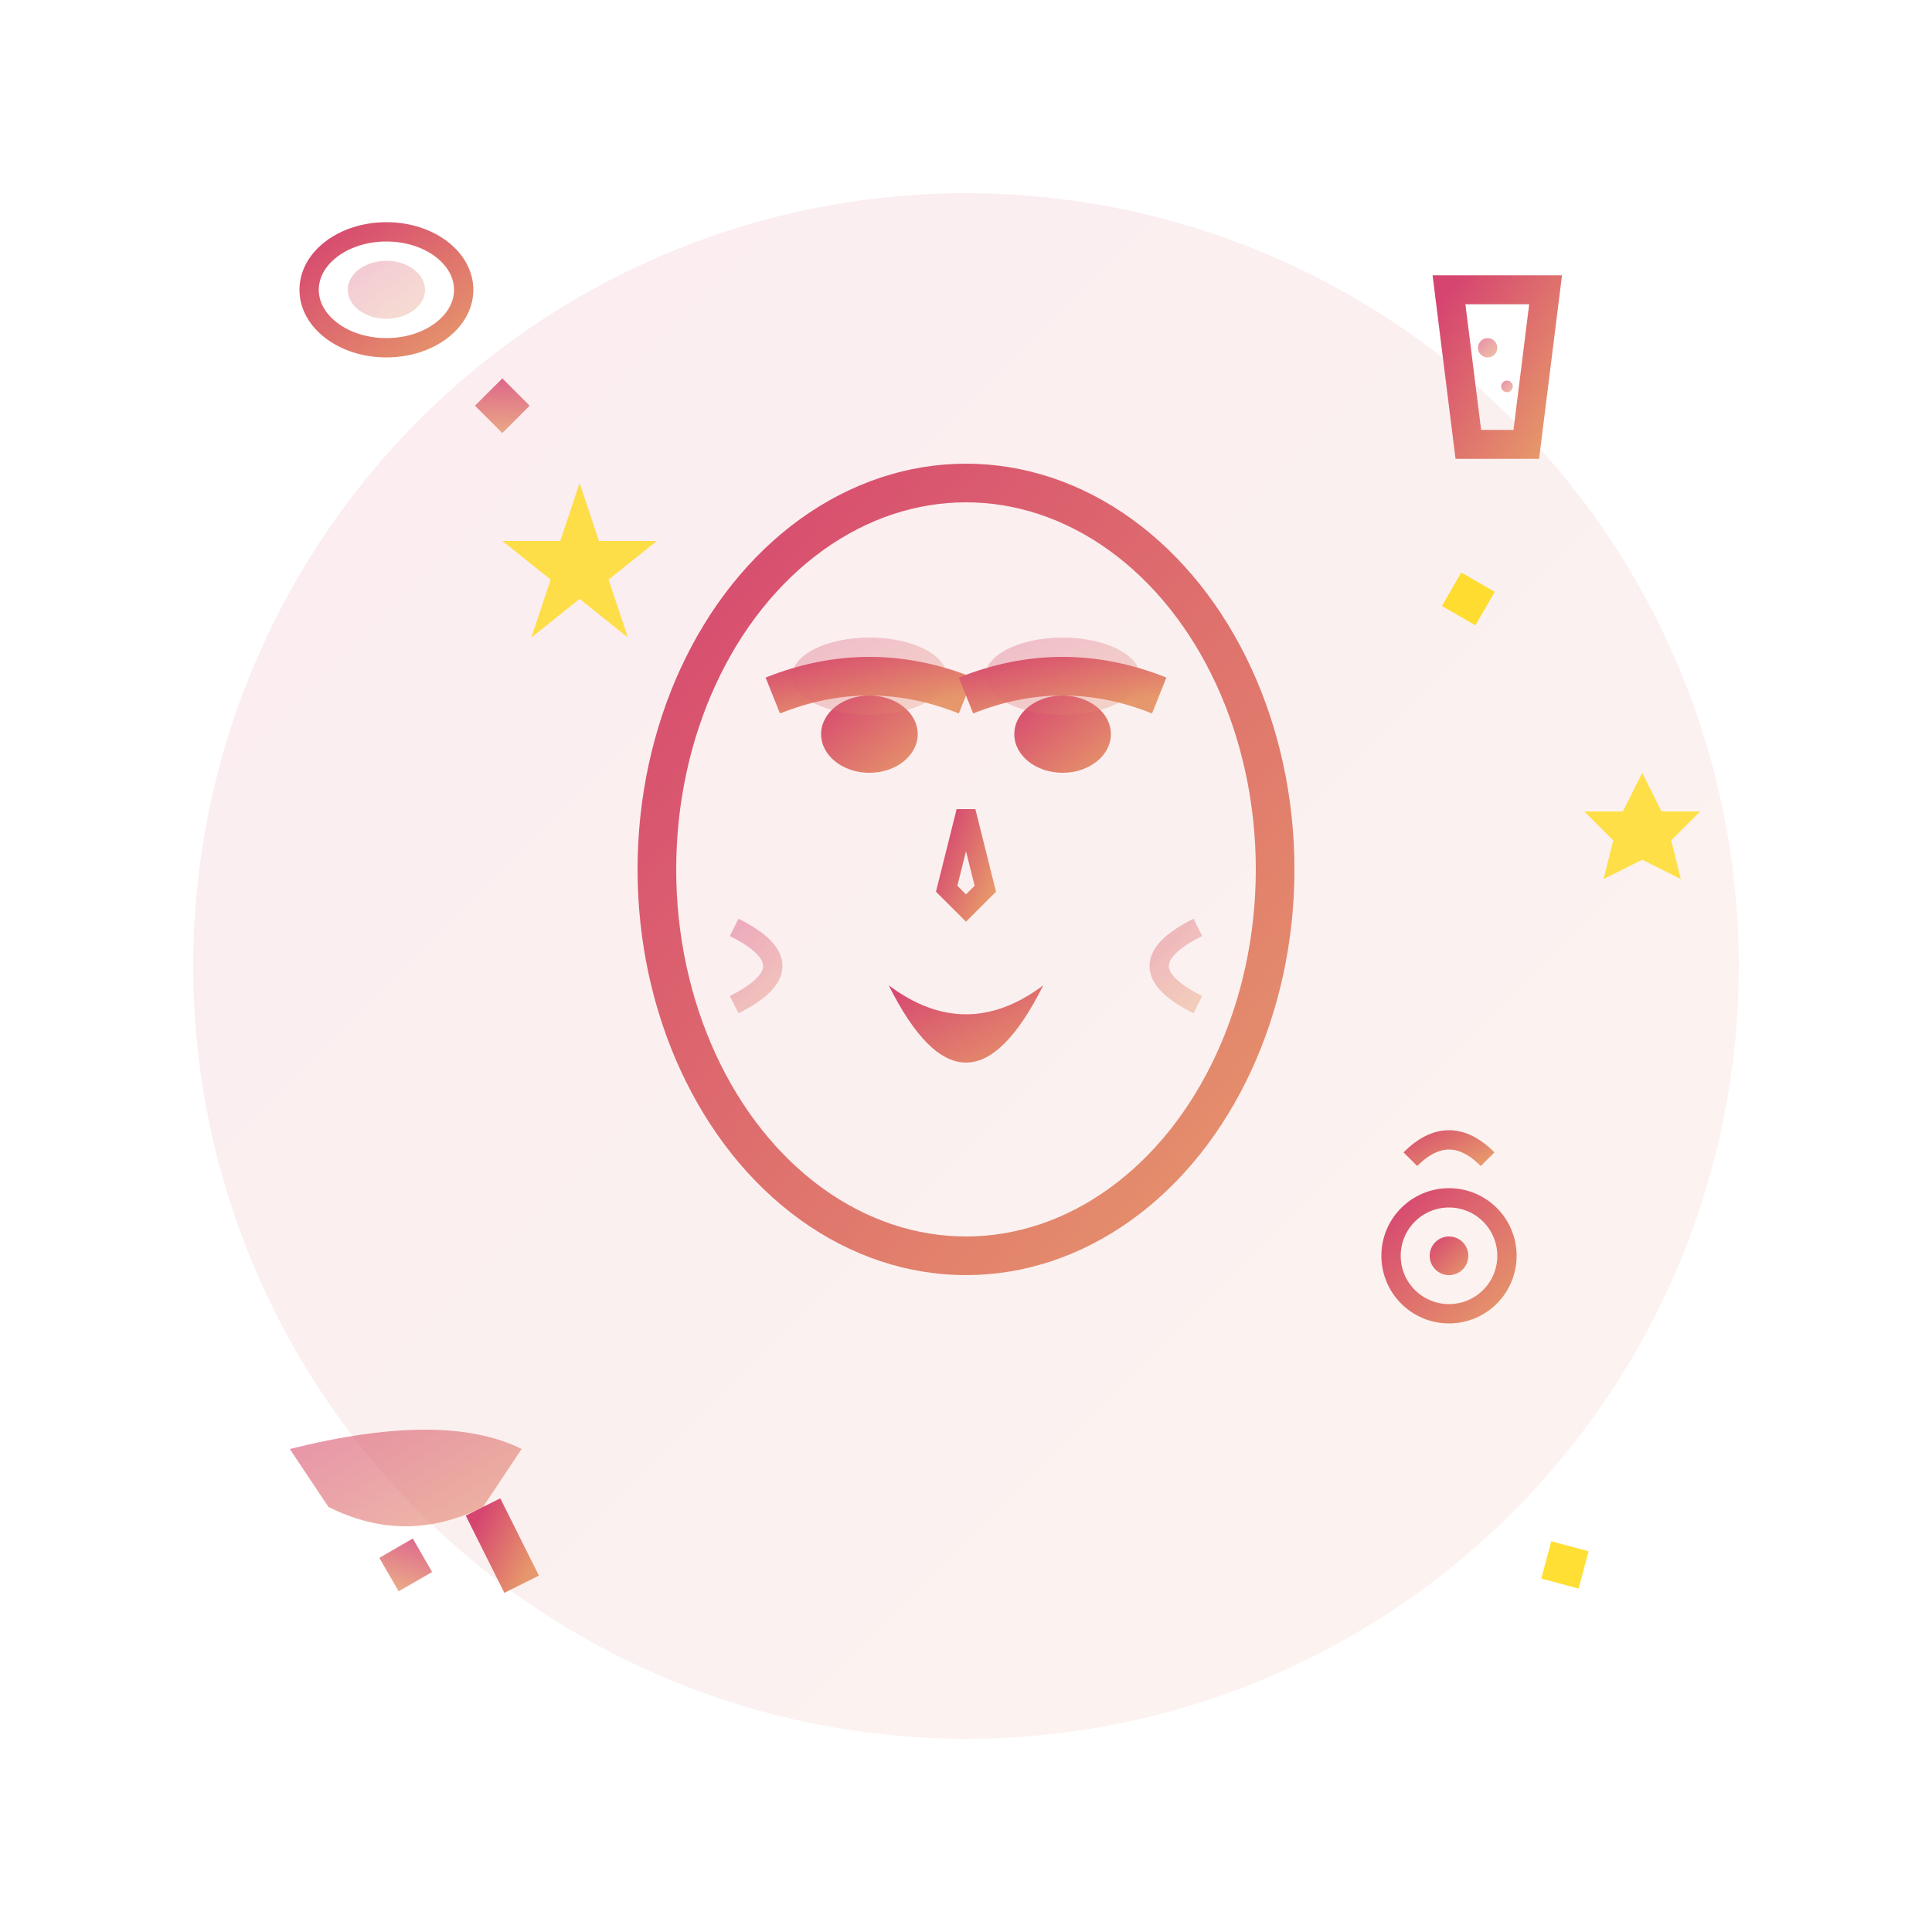 <svg width="100" height="100" viewBox="0 0 100 100" fill="none" xmlns="http://www.w3.org/2000/svg">
  <defs>
    <linearGradient id="eventGradient" x1="0%" y1="0%" x2="100%" y2="100%">
      <stop offset="0%" style="stop-color:#D64570"/>
      <stop offset="100%" style="stop-color:#E6976B"/>
    </linearGradient>
  </defs>
  
  <!-- Party background -->
  <circle cx="50" cy="50" r="40" fill="url(#eventGradient)" opacity="0.1"/>
  
  <!-- Face outline -->
  <ellipse cx="50" cy="45" rx="16" ry="20" fill="none" stroke="url(#eventGradient)" stroke-width="2"/>
  
  <!-- Eyes with dramatic makeup -->
  <ellipse cx="45" cy="38" rx="2.5" ry="2" fill="url(#eventGradient)"/>
  <ellipse cx="55" cy="38" rx="2.5" ry="2" fill="url(#eventGradient)"/>
  
  <!-- Dramatic eyeliner -->
  <path d="M40 36 Q45 34 50 36" stroke="url(#eventGradient)" stroke-width="2" fill="none"/>
  <path d="M50 36 Q55 34 60 36" stroke="url(#eventGradient)" stroke-width="2" fill="none"/>
  
  <!-- Eyeshadow -->
  <ellipse cx="45" cy="35" rx="4" ry="2" fill="url(#eventGradient)" opacity="0.3"/>
  <ellipse cx="55" cy="35" rx="4" ry="2" fill="url(#eventGradient)" opacity="0.3"/>
  
  <!-- Nose -->
  <path d="M50 42 L49 46 L50 47 L51 46 Z" fill="none" stroke="url(#eventGradient)" stroke-width="1"/>
  
  <!-- Bold lips -->
  <path d="M46 51 Q50 54 54 51 Q52 55 50 55 Q48 55 46 51" fill="url(#eventGradient)"/>
  
  <!-- Contour -->
  <path d="M38 48 Q42 50 38 52" stroke="url(#eventGradient)" stroke-width="1" opacity="0.4"/>
  <path d="M62 48 Q58 50 62 52" stroke="url(#eventGradient)" stroke-width="1" opacity="0.4"/>
  
  <!-- Party elements -->
  <!-- Champagne glass -->
  <g transform="translate(70, 15)">
    <path d="M5 0 L10 0 L9 8 L6 8 Z" fill="none" stroke="url(#eventGradient)" stroke-width="1.5"/>
    <line x1="7.5" y1="8" x2="7.5" y2="12" stroke="url(#eventGradient)" stroke-width="1"/>
    <line x1="5" y1="12" x2="10" y2="12" stroke="url(#eventGradient)" stroke-width="1"/>
    <!-- Bubbles -->
    <circle cx="7" cy="3" r="0.5" fill="url(#eventGradient)" opacity="0.6"/>
    <circle cx="8" cy="5" r="0.3" fill="url(#eventGradient)" opacity="0.6"/>
  </g>
  
  <!-- High heel shoe -->
  <g transform="translate(15, 70)">
    <path d="M0 5 Q8 3 12 5 L10 8 Q6 10 2 8 Z" fill="url(#eventGradient)" opacity="0.6"/>
    <line x1="10" y1="8" x2="12" y2="12" stroke="url(#eventGradient)" stroke-width="2"/>
  </g>
  
  <!-- Jewelry -->
  <g transform="translate(75, 65)">
    <!-- Necklace pendant -->
    <circle cx="0" cy="0" r="3" fill="none" stroke="url(#eventGradient)" stroke-width="1"/>
    <circle cx="0" cy="0" r="1" fill="url(#eventGradient)"/>
    <path d="M-2 -5 Q0 -7 2 -5" stroke="url(#eventGradient)" stroke-width="1"/>
  </g>
  
  <!-- Confetti -->
  <rect x="25" y="20" width="2" height="2" fill="url(#eventGradient)" opacity="0.8" transform="rotate(45 26 21)"/>
  <rect x="75" y="30" width="2" height="2" fill="#FFD700" opacity="0.8" transform="rotate(30 76 31)"/>
  <rect x="20" y="80" width="2" height="2" fill="url(#eventGradient)" opacity="0.8" transform="rotate(60 21 81)"/>
  <rect x="80" y="80" width="2" height="2" fill="#FFD700" opacity="0.8" transform="rotate(15 81 81)"/>
  
  <!-- Sparkles -->
  <polygon points="30,25 31,28 34,28 31.5,30 32.5,33 30,31 27.5,33 28.5,30 26,28 29,28" fill="#FFD700" opacity="0.7"/>
  <polygon points="85,40 86,42 88,42 86.5,43.5 87,45.5 85,44.5 83,45.5 83.5,43.5 82,42 84,42" fill="#FFD700" opacity="0.7"/>
  
  <!-- Makeup compact -->
  <g transform="translate(20, 15)">
    <ellipse cx="0" cy="0" rx="4" ry="3" fill="none" stroke="url(#eventGradient)" stroke-width="1"/>
    <ellipse cx="0" cy="0" rx="2" ry="1.5" fill="url(#eventGradient)" opacity="0.3"/>
    <line x1="-4" y1="0" x2="4" y2="0" stroke="url(#eventGradient)" stroke-width="0.5"/>
  </g>
</svg>